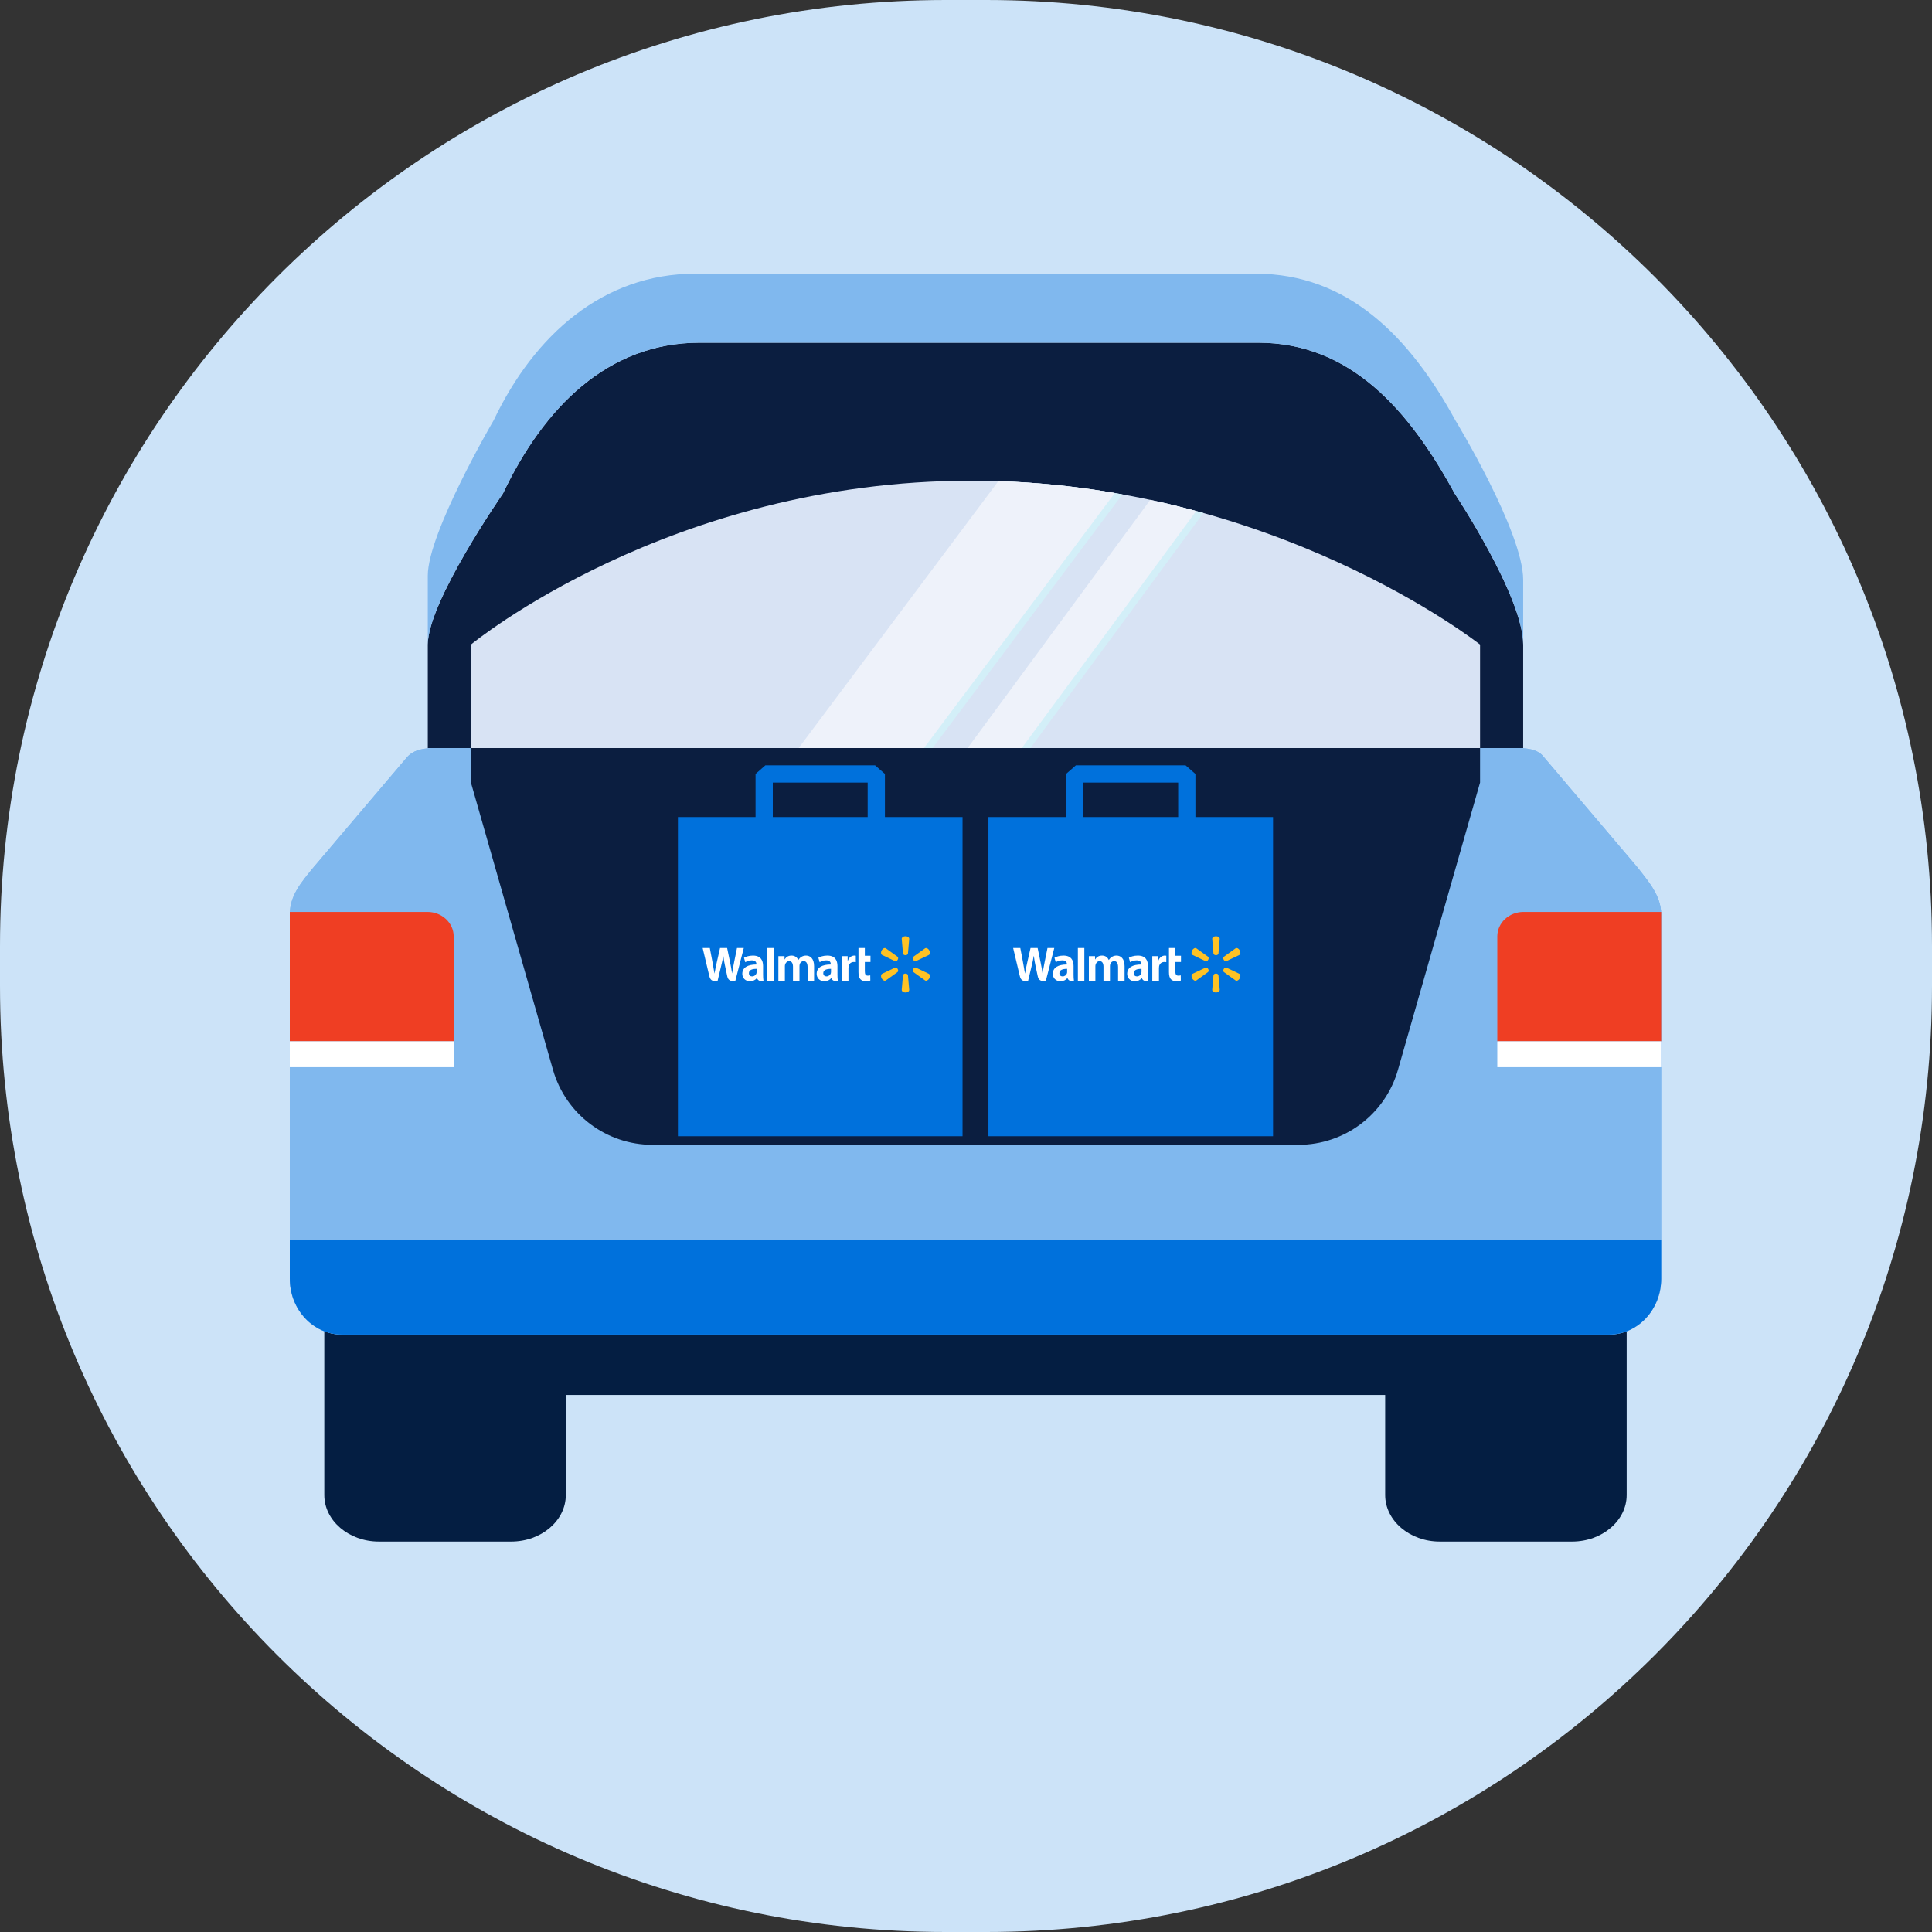 <svg width="192" height="192" viewBox="0 0 192 192" fill="none" xmlns="http://www.w3.org/2000/svg">
<rect x="0" y="0" width="192" height="192" fill="#333333" stroke="none"/>
<g clip-path="url(#clip0_10281_165313)">
<path d="M98 0H94C42.085 0 0 42.085 0 94V98C0 149.915 42.085 192 94 192H98C149.915 192 192 149.915 192 98V94C192 42.085 149.915 0 98 0Z" fill="#CCE3F8"/>
<path d="M125.008 34.057C134.157 34.057 139.994 40.658 144.564 49.047C144.564 49.047 151.371 59.266 151.371 64.057V74.342H147.086H46.8H42.514V64.057C42.514 59.788 49.982 49.047 49.982 49.047C54.038 40.506 60.389 34.057 69.538 34.057H125.008Z" fill="#0B1E40"/>
<path d="M46.8 74.343H147.086V64.057C147.086 64.057 126.514 47.772 96.514 47.772C66.514 47.772 46.8 64.057 46.8 64.057V74.343Z" fill="#D8E3F4"/>
<path d="M80.225 74.342L100.049 47.846C104.079 48.017 107.921 48.474 111.546 49.129L92.682 74.342H80.225Z" fill="#D3EFF8"/>
<path d="M102.401 74.342H97.018L115.049 49.838C116.61 50.187 118.125 50.57 119.592 50.98L102.401 74.342Z" fill="#D3EFF8"/>
<path d="M79.368 74.342L99.215 47.815C103.268 47.946 107.136 48.369 110.789 48.996L91.825 74.342H79.368Z" fill="#EEF2FA"/>
<path d="M101.544 74.342H96.161L114.311 49.676C115.879 50.012 117.403 50.384 118.879 50.784L101.544 74.342Z" fill="#EEF2FA"/>
<path d="M42.514 64.056C42.514 59.787 49.982 49.046 49.982 49.046C54.038 40.506 60.389 34.056 69.538 34.056H125.008C134.157 34.056 139.994 40.658 144.564 49.046C144.564 49.046 151.371 59.266 151.371 64.056V57.628C151.371 52.86 144.632 41.771 144.632 41.771C140.072 33.422 133.93 27.199 124.8 27.199H69.086C59.956 27.199 53.108 33.271 49.06 41.771C49.06 41.771 42.514 52.95 42.514 57.199V64.056Z" fill="#80B8EE"/>
<path d="M50.811 153.199H37.646C34.666 153.199 32.229 151.118 32.229 148.574V108.967C32.229 106.424 34.666 104.342 37.646 104.342H50.811C53.791 104.342 56.229 106.424 56.229 108.967V127.485H137.657V108.967C137.657 106.424 140.095 104.342 143.074 104.342H156.24C159.22 104.342 161.657 106.424 161.657 108.967V148.574C161.657 151.118 159.22 153.199 156.24 153.199H143.074C140.095 153.199 137.657 151.118 137.657 148.574V138.628H56.229V148.574C56.229 151.118 53.791 153.199 50.811 153.199Z" fill="#041E42"/>
<path fill-rule="evenodd" clip-rule="evenodd" d="M162.761 86.236L153.446 75.262C152.81 74.389 151.604 74.342 150.588 74.342H43.298C42.281 74.342 41.143 74.446 40.44 75.262L31.125 86.236C29.956 87.658 28.8 89.004 28.8 90.868V127.075C28.8 130.142 31.121 132.628 33.984 132.628H159.903C162.765 132.628 165.086 130.142 165.086 127.075V90.868C165.086 89.004 163.778 87.553 162.761 86.236Z" fill="#80B8EE"/>
<path fill-rule="evenodd" clip-rule="evenodd" d="M43.298 74.342C42.281 74.342 41.143 74.446 40.44 75.262L31.125 86.236C29.956 87.658 28.8 89.004 28.8 90.868V127.075C28.8 130.142 31.121 132.628 33.984 132.628H159.903C162.765 132.628 165.086 130.142 165.086 127.075V90.868C165.086 89.004 163.778 87.553 162.761 86.236L153.446 75.262C152.81 74.389 151.604 74.342 150.588 74.342H43.298Z" fill="#80B8EE"/>
<path d="M165.086 123.199H28.8V127.075C28.8 130.142 31.121 132.628 33.984 132.628H159.903C162.765 132.628 165.086 130.142 165.086 127.075V123.199Z" fill="#0071DC"/>
<path d="M42.489 90.627C43.917 90.627 45.086 91.719 45.086 93.055V103.484H28.8V90.627H42.489Z" fill="#EF3E23"/>
<path d="M151.397 90.627C149.969 90.627 148.8 91.719 148.8 93.055V103.484H165.086V90.627H151.397Z" fill="#EF3E23"/>
<path fill-rule="evenodd" clip-rule="evenodd" d="M28.8 106.055H45.086V103.484H28.8V106.055Z" fill="white"/>
<path fill-rule="evenodd" clip-rule="evenodd" d="M148.8 106.055H165.086V103.484H148.8V106.055Z" fill="white"/>
<path d="M46.8 74.342H147.086V77.77L138.931 106.311C137.67 110.726 133.634 113.771 129.041 113.771H64.844C60.252 113.771 56.216 110.726 54.954 106.311L46.8 77.77V74.342Z" fill="#0B1E40"/>
<path fill-rule="evenodd" clip-rule="evenodd" d="M107.657 81.199H117.086V77.771H107.657V81.199ZM118.8 81.199V76.914L117.822 76.057H106.921L105.943 76.914V81.199H98.229V112.914H126.514V81.199H118.8Z" fill="#0071DC"/>
<path fill-rule="evenodd" clip-rule="evenodd" d="M114.083 96.004C114.083 95.451 113.853 94.965 113.075 94.965C112.676 94.965 112.359 95.08 112.186 95.183L112.313 95.626C112.471 95.525 112.723 95.44 112.961 95.44C113.356 95.438 113.42 95.669 113.42 95.816V95.851C112.56 95.85 112.017 96.155 112.017 96.777C112.017 97.157 112.294 97.513 112.775 97.513C113.071 97.513 113.318 97.392 113.467 97.198H113.481C113.481 97.198 113.579 97.619 114.121 97.458C114.092 97.283 114.083 97.096 114.083 96.87V96.004ZM113.442 96.587C113.442 96.632 113.438 96.679 113.426 96.719C113.376 96.888 113.205 97.031 112.992 97.031C112.814 97.031 112.673 96.927 112.673 96.708C112.673 96.373 113.033 96.281 113.442 96.283V96.587ZM101.397 94.213C101.464 94.556 101.652 95.553 101.652 95.553C101.731 95.964 101.804 96.393 101.859 96.733H101.869C101.923 96.372 102.007 96.03 102.097 95.606L102.415 94.213H103.118L103.415 95.643C103.493 96.041 103.555 96.347 103.604 96.717H103.614C103.667 96.343 103.737 96.024 103.814 95.616L104.099 94.213H104.774L103.938 97.458C103.406 97.578 103.201 97.358 103.128 97.009C103.055 96.66 102.912 95.996 102.912 95.996C102.839 95.632 102.782 95.375 102.742 95.001H102.732C102.674 95.371 102.615 95.63 102.525 95.994L102.175 97.458C101.631 97.569 101.443 97.405 101.338 96.957C101.248 96.574 100.686 94.213 100.686 94.213H101.397ZM106.691 96.004C106.691 95.451 106.461 94.965 105.684 94.965C105.284 94.965 104.968 95.08 104.794 95.183L104.921 95.626C105.079 95.525 105.331 95.44 105.569 95.44C105.964 95.438 106.029 95.669 106.029 95.816V95.851C105.169 95.85 104.625 96.155 104.625 96.777C104.625 97.157 104.902 97.513 105.383 97.513C105.679 97.513 105.926 97.392 106.075 97.198H106.089C106.089 97.198 106.188 97.619 106.729 97.458C106.701 97.283 106.691 97.096 106.691 96.87V96.004ZM106.051 96.587C106.051 96.632 106.047 96.679 106.034 96.719C105.985 96.888 105.814 97.031 105.601 97.031C105.423 97.031 105.282 96.927 105.282 96.708C105.282 96.373 105.641 96.281 106.051 96.283V96.587ZM107.118 97.458H107.761V94.213H107.118V97.458ZM116.804 94.213V94.98H117.364V95.601H116.804V96.517C116.804 96.813 116.878 96.957 117.097 96.957C117.2 96.957 117.276 96.944 117.341 96.927L117.349 97.442C117.261 97.476 117.074 97.513 116.884 97.513C116.661 97.513 116.474 97.433 116.361 97.31C116.231 97.168 116.171 96.937 116.171 96.607V94.213H116.804ZM115.095 95.02V95.48H115.113C115.231 95.129 115.513 94.965 115.76 94.965C115.822 94.965 115.856 94.97 115.906 94.98V95.618C115.847 95.61 115.792 95.601 115.715 95.601C115.435 95.601 115.24 95.768 115.191 96.03C115.181 96.083 115.176 96.143 115.176 96.21V97.458H114.513V95.02H115.095ZM108.825 95.02V95.351H108.834C108.944 95.174 109.125 94.965 109.527 94.965C109.84 94.965 110.08 95.139 110.182 95.401H110.192C110.279 95.269 110.38 95.168 110.493 95.098C110.627 95.013 110.775 94.965 110.962 94.965C111.385 94.965 111.76 95.265 111.76 96.022V97.458H111.114V96.122C111.114 95.739 110.987 95.516 110.723 95.516C110.529 95.516 110.388 95.65 110.336 95.813C110.317 95.87 110.308 95.947 110.308 96.011V97.458H109.663V96.069C109.663 95.743 109.541 95.516 109.28 95.516C109.072 95.516 108.941 95.685 108.888 95.829C108.865 95.89 108.857 95.962 108.857 96.028V97.458H108.211V95.02H108.825Z" fill="white"/>
<path fill-rule="evenodd" clip-rule="evenodd" d="M120.595 94.769L120.469 93.306C120.469 93.162 120.634 93.043 120.842 93.043C121.05 93.043 121.215 93.162 121.215 93.306L121.089 94.769C121.074 94.858 120.969 94.925 120.841 94.925C120.714 94.925 120.609 94.858 120.595 94.769ZM119.815 95.523L118.516 94.903C118.395 94.832 118.376 94.625 118.48 94.441C118.584 94.257 118.767 94.169 118.889 94.242L120.062 95.085C120.129 95.142 120.134 95.269 120.07 95.382C120.007 95.495 119.896 95.555 119.815 95.523ZM121.621 95.085L122.794 94.242C122.916 94.169 123.099 94.257 123.203 94.441C123.306 94.625 123.289 94.832 123.167 94.903L121.868 95.523C121.786 95.555 121.676 95.495 121.612 95.382C121.549 95.269 121.554 95.142 121.621 95.085ZM120.841 96.753C120.969 96.753 121.074 96.821 121.089 96.909L121.215 98.371C121.215 98.517 121.05 98.635 120.842 98.635C120.634 98.635 120.469 98.517 120.469 98.371L120.595 96.909C120.609 96.821 120.714 96.753 120.841 96.753ZM121.612 96.296C121.676 96.182 121.786 96.124 121.868 96.155L123.167 96.774C123.289 96.847 123.306 97.053 123.203 97.237C123.099 97.421 122.916 97.509 122.794 97.436L121.621 96.594C121.554 96.536 121.549 96.409 121.612 96.296ZM120.07 96.296C120.134 96.409 120.129 96.536 120.062 96.594L118.889 97.436C118.767 97.509 118.584 97.421 118.48 97.237C118.376 97.053 118.395 96.847 118.516 96.774L119.815 96.155C119.896 96.124 120.007 96.182 120.07 96.296Z" fill="#FFC225"/>
<path fill-rule="evenodd" clip-rule="evenodd" d="M76.8 81.199H86.228V77.771H76.8V81.199ZM87.943 81.199V76.914L86.965 76.057H76.063L75.086 76.914V81.199H67.371V112.914H95.657V81.199H87.943Z" fill="#0071DC"/>
<path fill-rule="evenodd" clip-rule="evenodd" d="M83.226 96.004C83.226 95.451 82.996 94.965 82.218 94.965C81.819 94.965 81.502 95.08 81.329 95.183L81.456 95.626C81.614 95.525 81.866 95.44 82.104 95.44C82.499 95.438 82.563 95.669 82.563 95.816V95.851C81.703 95.85 81.16 96.155 81.16 96.777C81.16 97.157 81.436 97.513 81.918 97.513C82.214 97.513 82.461 97.392 82.609 97.198H82.624C82.624 97.198 82.722 97.619 83.264 97.458C83.235 97.283 83.226 97.096 83.226 96.87V96.004ZM82.585 96.587C82.585 96.632 82.581 96.679 82.569 96.719C82.519 96.888 82.348 97.031 82.135 97.031C81.957 97.031 81.816 96.927 81.816 96.708C81.816 96.373 82.175 96.281 82.585 96.283V96.587ZM70.54 94.213C70.606 94.556 70.795 95.553 70.795 95.553C70.874 95.964 70.947 96.393 71.002 96.733H71.012C71.065 96.372 71.15 96.03 71.24 95.606L71.558 94.213H72.261L72.558 95.643C72.636 96.041 72.698 96.347 72.747 96.717H72.757C72.81 96.343 72.88 96.024 72.957 95.616L73.242 94.213H73.917L73.081 97.458C72.549 97.578 72.344 97.358 72.271 97.009C72.198 96.66 72.055 95.996 72.055 95.996C71.982 95.632 71.924 95.375 71.885 95.001H71.874C71.817 95.371 71.758 95.63 71.668 95.994L71.318 97.458C70.774 97.569 70.585 97.405 70.481 96.957C70.391 96.574 69.829 94.213 69.829 94.213H70.54ZM75.834 96.004C75.834 95.451 75.604 94.965 74.827 94.965C74.427 94.965 74.11 95.08 73.937 95.183L74.064 95.626C74.222 95.525 74.474 95.44 74.712 95.44C75.107 95.438 75.172 95.669 75.172 95.816V95.851C74.312 95.85 73.768 96.155 73.768 96.777C73.768 97.157 74.045 97.513 74.525 97.513C74.822 97.513 75.069 97.392 75.218 97.198H75.232C75.232 97.198 75.331 97.619 75.872 97.458C75.844 97.283 75.834 97.096 75.834 96.87V96.004ZM75.193 96.587C75.193 96.632 75.189 96.679 75.177 96.719C75.128 96.888 74.957 97.031 74.744 97.031C74.566 97.031 74.424 96.927 74.424 96.708C74.424 96.373 74.784 96.281 75.193 96.283V96.587ZM76.261 97.458H76.904V94.213H76.261V97.458ZM85.947 94.213V94.98H86.507V95.601H85.947V96.517C85.947 96.813 86.021 96.957 86.24 96.957C86.343 96.957 86.418 96.944 86.484 96.927L86.492 97.442C86.404 97.476 86.217 97.513 86.027 97.513C85.804 97.513 85.617 97.433 85.504 97.31C85.374 97.168 85.314 96.937 85.314 96.607V94.213H85.947ZM84.238 95.02V95.48H84.256C84.374 95.129 84.656 94.965 84.903 94.965C84.965 94.965 84.999 94.97 85.049 94.98V95.618C84.99 95.61 84.935 95.601 84.858 95.601C84.578 95.601 84.382 95.768 84.334 96.03C84.323 96.083 84.319 96.143 84.319 96.21V97.458H83.656V95.02H84.238ZM77.968 95.02V95.351H77.977C78.086 95.174 78.268 94.965 78.669 94.965C78.983 94.965 79.223 95.139 79.325 95.401H79.335C79.422 95.269 79.523 95.168 79.636 95.098C79.769 95.013 79.917 94.965 80.105 94.965C80.528 94.965 80.903 95.265 80.903 96.022V97.458H80.257V96.122C80.257 95.739 80.13 95.516 79.866 95.516C79.672 95.516 79.531 95.65 79.478 95.813C79.46 95.87 79.451 95.947 79.451 96.011V97.458H78.806V96.069C78.806 95.743 78.684 95.516 78.423 95.516C78.215 95.516 78.084 95.685 78.031 95.829C78.007 95.89 78 95.962 78 96.028V97.458H77.354V95.02H77.968Z" fill="white"/>
<path fill-rule="evenodd" clip-rule="evenodd" d="M89.738 94.769L89.612 93.306C89.612 93.162 89.777 93.043 89.985 93.043C90.192 93.043 90.358 93.162 90.358 93.306L90.231 94.769C90.217 94.858 90.112 94.925 89.984 94.925C89.857 94.925 89.752 94.858 89.738 94.769ZM88.958 95.523L87.659 94.903C87.538 94.832 87.519 94.625 87.623 94.441C87.727 94.257 87.91 94.169 88.032 94.242L89.205 95.085C89.272 95.142 89.277 95.269 89.213 95.382C89.15 95.495 89.039 95.555 88.958 95.523ZM90.764 95.085L91.937 94.242C92.058 94.169 92.242 94.257 92.346 94.441C92.449 94.625 92.432 94.832 92.309 94.903L91.01 95.523C90.929 95.555 90.819 95.495 90.755 95.382C90.691 95.269 90.697 95.142 90.764 95.085ZM89.984 96.753C90.112 96.753 90.217 96.821 90.231 96.909L90.358 98.371C90.358 98.517 90.192 98.635 89.985 98.635C89.777 98.635 89.612 98.517 89.612 98.371L89.738 96.909C89.752 96.821 89.857 96.753 89.984 96.753ZM90.755 96.296C90.819 96.182 90.929 96.124 91.01 96.155L92.309 96.774C92.432 96.847 92.449 97.053 92.346 97.237C92.242 97.421 92.058 97.509 91.937 97.436L90.764 96.594C90.697 96.536 90.691 96.409 90.755 96.296ZM89.213 96.296C89.277 96.409 89.272 96.536 89.205 96.594L88.032 97.436C87.91 97.509 87.727 97.421 87.623 97.237C87.519 97.053 87.538 96.847 87.659 96.774L88.958 96.155C89.039 96.124 89.15 96.182 89.213 96.296Z" fill="#FFC225"/>
</g>
<defs>
<clipPath id="clip0_10281_165313">
<rect width="192" height="192" fill="white"/>
</clipPath>
</defs>
</svg>
